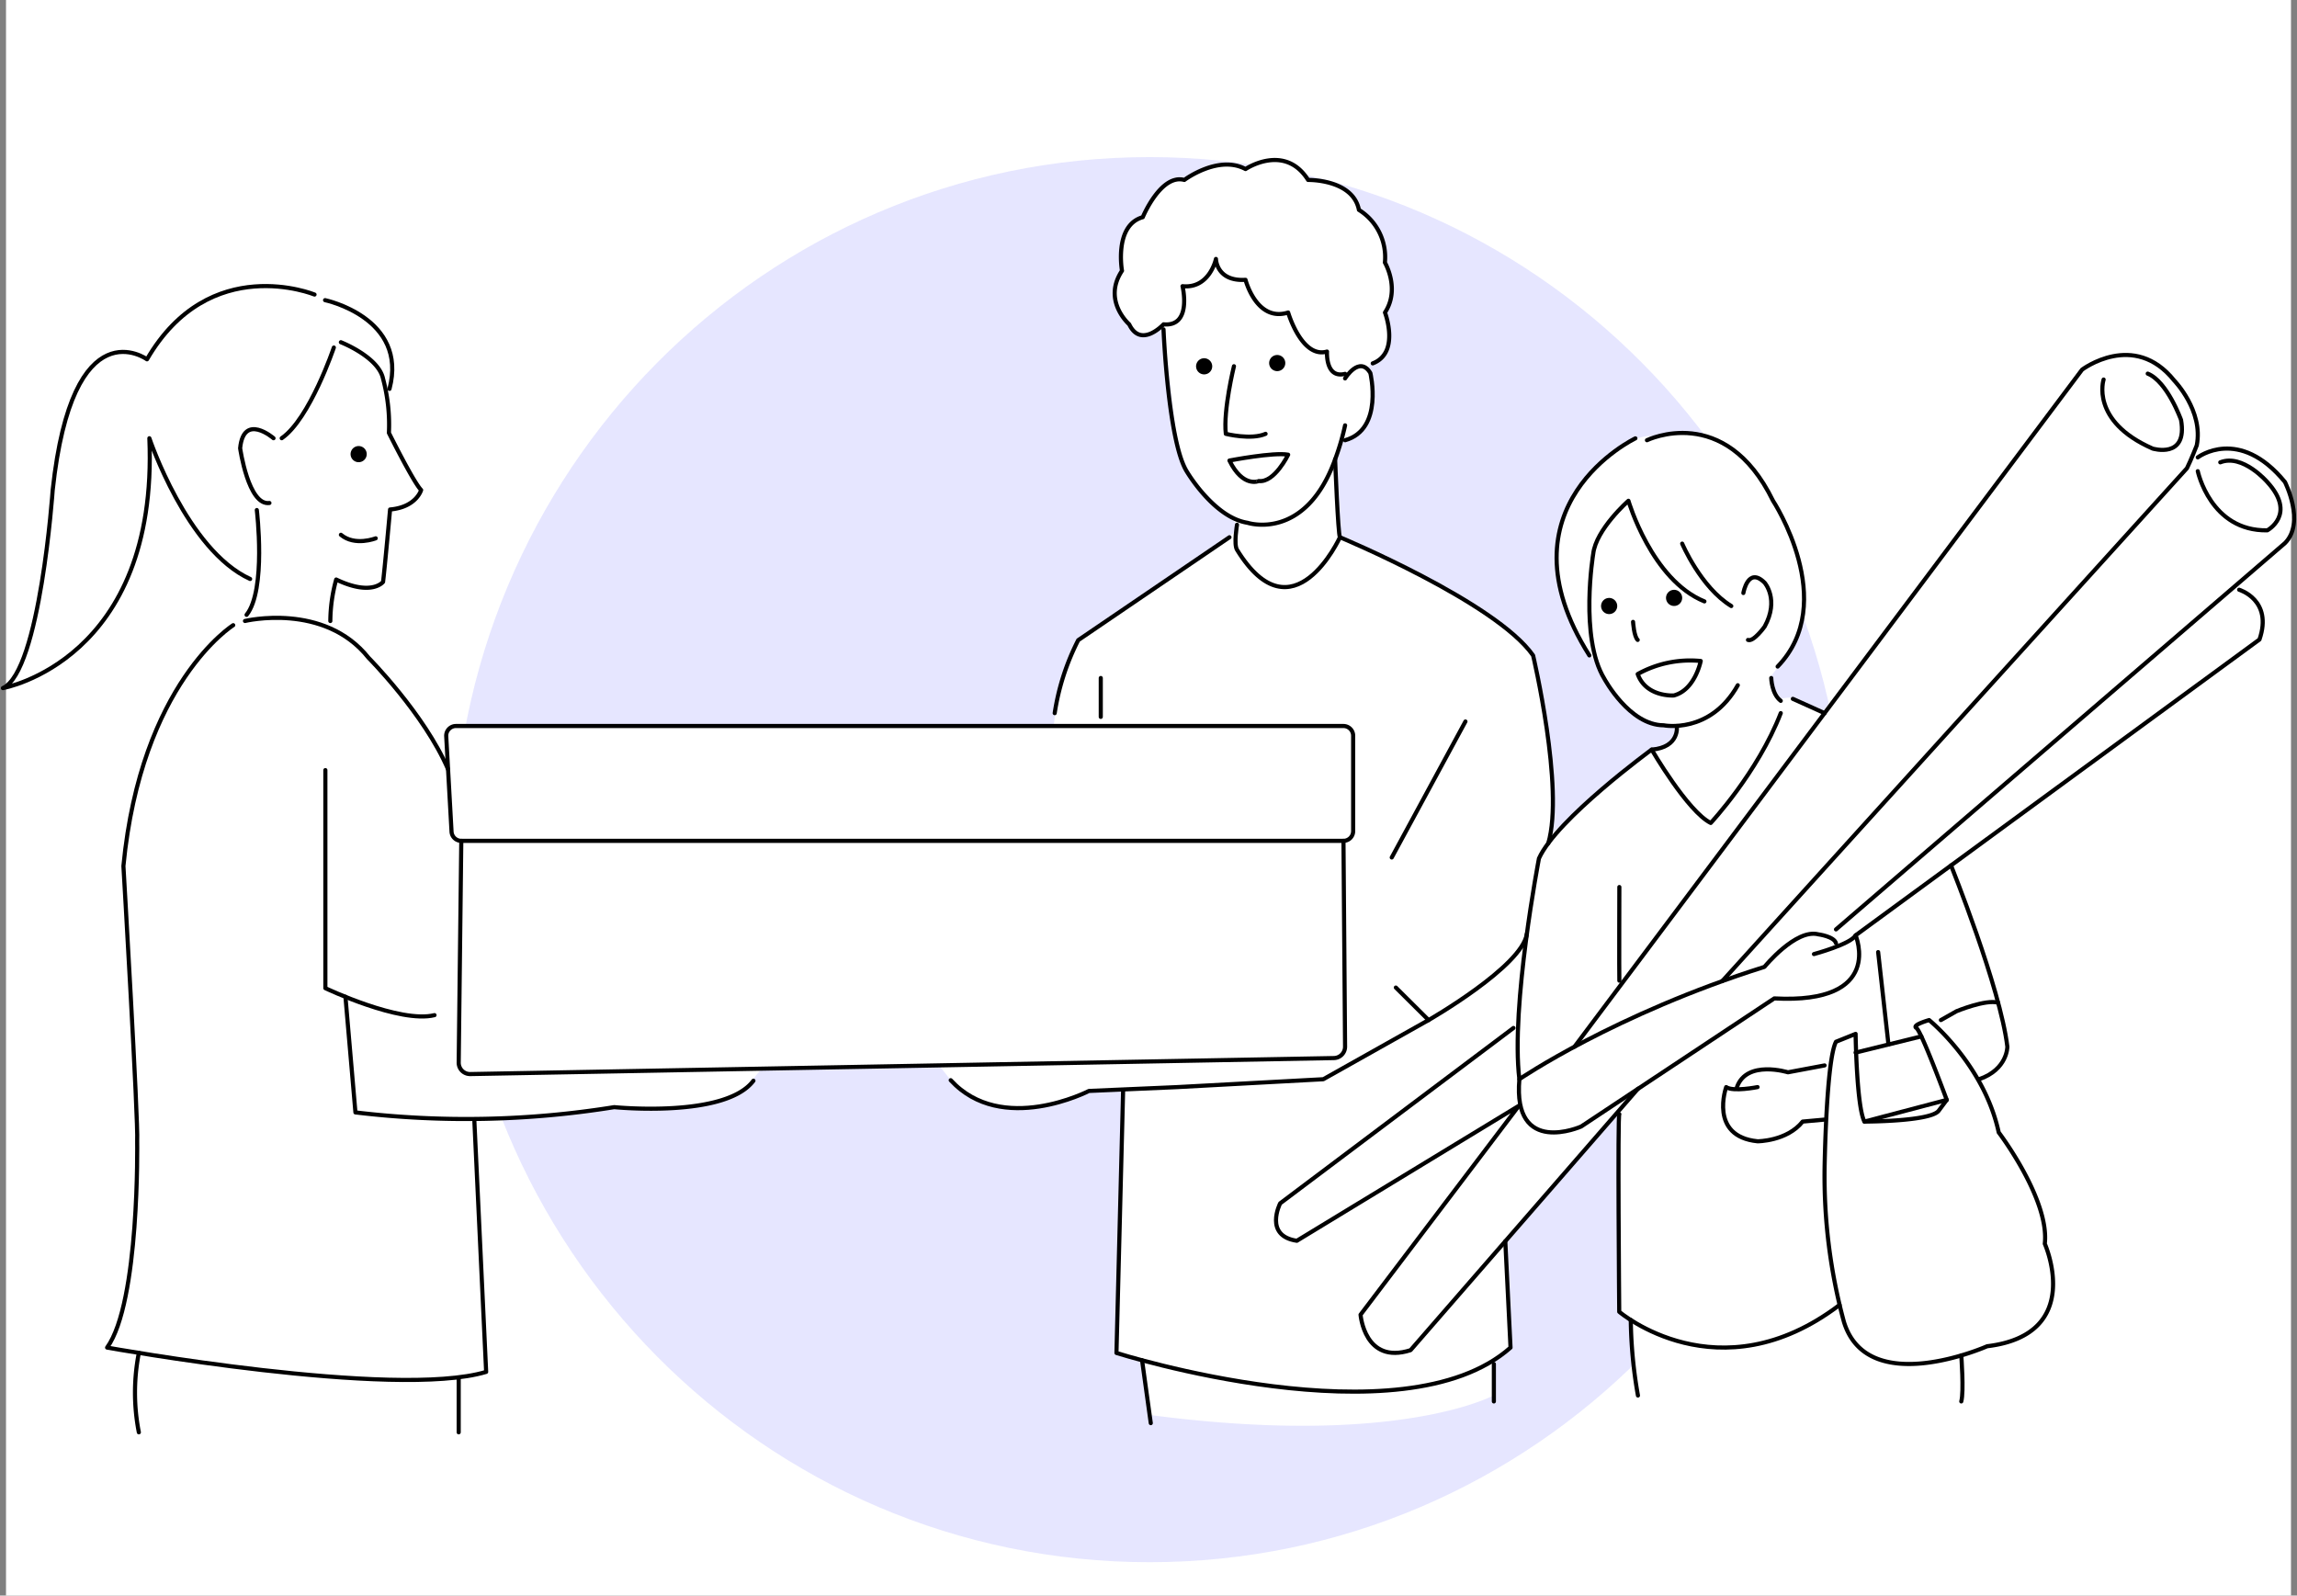 <svg xmlns="http://www.w3.org/2000/svg" xmlns:xlink="http://www.w3.org/1999/xlink" width="334" height="232" viewBox="0 0 334 232">
  <rect x="0" y="0" width="334" height="232" fill="#808080" stroke="none"/>
  <defs>
    <clipPath id="clip-path">
      <rect id="長方形_53282" data-name="長方形 53282" width="334" height="186.461" fill="none"/>
    </clipPath>
  </defs>
  <g id="グループ_162091" data-name="グループ 162091" transform="translate(-532.127 -1987)">
    <rect id="長方形_53298" data-name="長方形 53298" width="332.253" height="232" transform="translate(533 1987)" fill="#fff"/>
    <path id="パス_335295" data-name="パス 335295" d="M344.161,226.079c0,56.417-45.344,102.153-101.279,102.153S141.6,282.5,141.6,226.079s45.344-102.153,101.279-102.153,101.279,45.735,101.279,102.153" transform="translate(456.397 1885.917)" fill="#e6e6ff"/>
    <g id="グループ_162030" data-name="グループ 162030" transform="translate(532.127 2009.843)">
      <g id="グループ_162031" data-name="グループ 162031">
        <g id="グループ_162030-2" data-name="グループ 162030" clip-path="url(#clip-path)">
          <path id="パス_335299" data-name="パス 335299" d="M21.448,28.589,25.6,23.476l4.994-3.308,4.959-1.411H41.1l2.853.567L48.24,20.98l4.288,1.685,2.737,2.4L56.5,28.589s.074,1.858,0,2.268-.366,3.241-.366,3.241l.052,2.326.056,3.5,1.814,2.467,1.37,3.552,1.5,2.286-1.245,1.663-3.269,1.167-.363,3.934s-.847,3.563-.613,3.767a11.3,11.3,0,0,1-.046,2.826l-2.374.857L48.5,61.546,47.724,64.8v3.542L52.194,71.4l5.664,6.416s3.8,5.2,3.9,5.36,2.6,4.59,2.6,4.59l.223-3.694.767-1.34,6.319-.16h29.808l27.432-.111,15.619.111h8.384l.143-1.222s.665-4.324.835-4.5,2.436-6.52,2.436-6.52l5.1-3.644,12.839-8.326,5.087-4.1V53.047L177.876,51.4l-4.262-3.9L171,42.238l-.873-6.9-1.252-10.98-2.183,1.229-1.688-.175-1.07-1.185-1.361-1.774-.779-3.255,1.039-2.861.31-5.066,1.479-2.129,1.342-.845,2.153-3.455L170.3,2.884l1.934.02,3.307-1.249,2.333-.749,2.5.452L182.733.64l3.521-.273,2.525,1.387,1.377,1.385,5.122,1.15,1.182,1.377.824,1.491L199.1,9.047l1.476,2.561.448,2.1.218,1.8.768,2.643-.2,2.664-.737,1.6.563,2.453-.144,2.517-1.436,1.678-1.66,1.475.657,1.142.239,3.662-.629,2.612-1.695,2.509-2.312.84-1.127,3.259.626,6.13.384,4.4,10.8,5.058,11.539,6.823,5.136,4.511,1.041,1.525,1.245,7.911,1.2,9.1-.063,5.661-.325,2.7L229,95.01l4.672-4.162,4.151-3.575,2.035-1.3,2.546-.453.756-1.264.368-1.37-2.613-.7-2.387-.76-2.861-2.1L233.23,76.1l-1.741-3.09-.69-.952-2.169-3.683-1.952-5.32-.57-3.4.527-6.158,2.007-4.642,3.029-3.835,3.371-2.827s3.008-2.078,4.822-1.734l4.433-.535,3.91.621,3.776,1.846,4.562,5.6,2.828,5.278,1.711,4.56.832,4.2-.248,5.37-1.116,3.172-1.583,2.44-1.721,2.267.146,1.347,1.238,1.965s1.707-.315,2.084,0l3.973,1.936,4.825-6.418,9.773-12.495,11.092-14.8L300.062,33.9l2.377-3.171,2.951-1.519,3.238-.614,3.288.615,2.912,1.974,2.316,2.785,1.49,2.879.6,2.672-.6,3.4.179,1.026,1.874-1.216,3.657-.535,3.646,1.319,2.4,1.864,1.947,2.583.786,2.735V53.7l-1.182,2.241L329.437,58.1l-4.85,4.173,2.665,1.649,1.357,2.44.042,1.889-.413,1.7-5.007,3.668-17.353,12.71-22.7,16.628,2.9,6.924s2.73,8,2.78,8.16,1.382,4.08,1.382,4.08l1.041,6.718-.059,1.85-1.492,1.971-1.594,1.225h-.651c.651,0-5.57,3.235-5.57,3.235l-5.132,1.35-3.992,1.052,3.992.238,3.444-.576,1.688-1.138,1.216-2.15,3.493-2.012,2.018,2.659,1.934,5.417,3.409,5.419,1.836,4.785.99,4.447.349,1.533.74,2.509.329,4.854s-2,3.337-1.884,3.745-2.424,1.926-2.424,1.926l-3.681,1.278-2.755.721-2.605.871.088,4.625-.088,1.2s-28,6.913-47.013-.569l-.787-5.26-.253-5.151-1.667-1.343,0-12.523-.125-16.064-7.844,8.581-8.613,9.9.549,11.156.2,3.981-2.408,2.133v5.16s-13.755,7.633-49.89,2.893l-1.265-8.023-3.724-1.064.451-17.748.538-20.158-4.989-.156s-7.57,2.361-7.744,2.379a15.062,15.062,0,0,1-12.361-3.941l-1.709-2.15-25.781.476-2.822,3.449-3.7,1.55-5.759.71-5.641-.114-3.973.037-8.214,1.038-11.273.59.055,9.88.787,16.747.479,10.168-3.992.955v6.839s-30.818,5.025-46.791-.59l-.283-6.25.566-3.711-4.616-.78,2.622-6.285.931-8.368.99-15.508-.493-11.119-.846-14.142-.829-14.6L19,93.71l4.283-12.5s4.625-7.57,4.683-7.745,5.744-6.517,7.587-6.654L37.1,63.162V61.581a9.682,9.682,0,0,1-3.816-2.122l-4.828-5.085-3.48-5.6L21.448,41.83l-.5,9.306L19.626,57.2l-3.5,7.894L11.88,70.4,8.331,73.323l-4.51,2.488L.762,76.6l2.98-5.243,1.71-7.826S7.154,53.372,6.9,53.175,7.971,43.69,7.971,43.69l1.385-6.13s2.108-5.08,2.181-5.2,2.632-3.055,2.632-3.055l2.854-1.135,3.429.52Z" transform="translate(0.305 0.15)" fill="#fff"/>
        </g>
      </g>
      <g id="グループ_162033" data-name="グループ 162033">
        <g id="グループ_162032" data-name="グループ 162032" clip-path="url(#clip-path)">
          <path id="パス_335300" data-name="パス 335300" d="M38.746,31.022a1.174,1.174,0,1,1-1.174-1.18,1.176,1.176,0,0,1,1.174,1.18" transform="translate(14.579 12.172)"/>
          <path id="パス_335301" data-name="パス 335301" d="M126.527,21.953a1.174,1.174,0,1,1-1.174-1.18,1.176,1.176,0,0,1,1.174,1.18" transform="translate(49.739 8.473)"/>
          <path id="パス_335302" data-name="パス 335302" d="M134.113,21.617a1.174,1.174,0,1,1-1.174-1.18,1.176,1.176,0,0,1,1.174,1.18" transform="translate(52.778 8.336)"/>
          <path id="パス_335303" data-name="パス 335303" d="M168.574,46.709a1.174,1.174,0,1,1-1.174-1.18,1.176,1.176,0,0,1,1.174,1.18" transform="translate(66.581 18.57)"/>
          <path id="パス_335304" data-name="パス 335304" d="M175.318,45.871a1.174,1.174,0,1,1-1.174-1.18,1.176,1.176,0,0,1,1.174,1.18" transform="translate(69.282 18.228)"/>
          <path id="パス_335305" data-name="パス 335305" d="M169.547,48s.134,2.133.674,2.624" transform="translate(67.911 19.579)" fill="none" stroke="#000" stroke-linecap="round" stroke-linejoin="round" stroke-width="0.6"/>
          <path id="パス_335306" data-name="パス 335306" d="M170.029,53.963a15.718,15.718,0,0,1,9.164-1.9s-.811,4.2-3.909,5.012C175.284,57.079,171.242,57.349,170.029,53.963Z" transform="translate(68.104 21.204)" fill="none" stroke="#000" stroke-linecap="round" stroke-linejoin="round" stroke-width="0.6"/>
          <path id="パス_335307" data-name="パス 335307" d="M186.592,62.315c-4.042,7.179-10.78,5.824-10.78,5.824-4.986,0-8.625-6.773-8.625-6.773-3.639-5.96-1.618-18.15-1.618-18.15.4-3.57,5.122-7.722,5.122-7.722s3.368,11.515,11.049,14.631" transform="translate(66.094 14.477)" fill="none" stroke="#000" stroke-linecap="round" stroke-linejoin="round" stroke-width="0.6"/>
          <path id="パス_335308" data-name="パス 335308" d="M174.647,39.92s2.695,6.366,7.141,9.075" transform="translate(69.954 16.282)" fill="none" stroke="#000" stroke-linecap="round" stroke-linejoin="round" stroke-width="0.6"/>
          <path id="パス_335309" data-name="パス 335309" d="M170.991,29.546s11.319-5.554,18.326,8.8c0,0,9.7,14.766.674,24.111" transform="translate(68.489 11.62)" fill="none" stroke="#000" stroke-linecap="round" stroke-linejoin="round" stroke-width="0.6"/>
          <path id="パス_335310" data-name="パス 335310" d="M181,45.683s.674-3.928,3.1-1.49c0,0,2.155,2.438,0,6.366,0,0-1.618,2.268-2.426,1.947" transform="translate(72.497 17.7)" fill="none" stroke="#000" stroke-linecap="round" stroke-linejoin="round" stroke-width="0.6"/>
          <path id="パス_335311" data-name="パス 335311" d="M173.064,29.048S152.606,38.8,166.372,60.61" transform="translate(64.732 11.848)" fill="none" stroke="#000" stroke-linecap="round" stroke-linejoin="round" stroke-width="0.6"/>
          <path id="パス_335312" data-name="パス 335312" d="M203.854,90.879c-.286-1-2.566-1.288-2.566-1.288-3.279-.86-7.835,4.729-7.835,4.729-21.8,6.877-35.64,16.334-35.64,16.334-1.283-10.6,2.85-32.1,2.85-32.1,2.566-5.731,16.392-15.826,16.392-15.826s5.245,9.022,8.587,10.666c0,0,6.809-7.276,10.181-15.971" transform="translate(63.112 23.423)" fill="none" stroke="#000" stroke-linecap="round" stroke-linejoin="round" stroke-width="0.6"/>
          <path id="パス_335313" data-name="パス 335313" d="M200.6,83.1s5.343-1.433,6.056-2.723c0,0,4.276,10.031-11.83,9.171l-28.081,18.628s-9.977,4.442-8.98-6.879" transform="translate(63.163 32.782)" fill="none" stroke="#000" stroke-linecap="round" stroke-linejoin="round" stroke-width="0.6"/>
          <path id="パス_335314" data-name="パス 335314" d="M167.008,89.941l-33.925,25.5s-2.423,4.729,2.424,5.444l32.287-19.63-23.022,30.378s.57,7.307,7.27,5.158l33.065-38.008" transform="translate(53.063 36.684)" fill="none" stroke="#000" stroke-linecap="round" stroke-linejoin="round" stroke-width="0.6"/>
          <path id="パス_335315" data-name="パス 335315" d="M163.469,121.012l73.8-98.438s7.555-5.731,13.4,1.577c0,0,4.276,4.384,3.279,9.429,0,0-.856,2.178-1.426,3.324l-67.579,74.579" transform="translate(65.476 8.336)" fill="none" stroke="#000" stroke-linecap="round" stroke-linejoin="round" stroke-width="0.6"/>
          <path id="パス_335316" data-name="パス 335316" d="M243.222,31.385S249.2,26.8,255.9,34.966c0,0,2.993,5.875,0,8.884l-65.284,56.168" transform="translate(76.35 12.278)" fill="none" stroke="#000" stroke-linecap="round" stroke-linejoin="round" stroke-width="0.6"/>
          <path id="パス_335317" data-name="パス 335317" d="M228.177,32.884s1.845,8.74,10.112,8.6c0,0,4.315-2.317,0-7.021,0,0-3.571-4.156-6.842-2.866" transform="translate(91.395 12.785)" fill="none" stroke="#000" stroke-linecap="round" stroke-linejoin="round" stroke-width="0.6"/>
          <path id="パス_335318" data-name="パス 335318" d="M218.454,23.222s-2,6.031,7.127,10.037c0,0,5.132,1.57,4.133-4.162,0,0-2-5.588-4.846-6.735" transform="translate(87.426 9.121)" fill="none" stroke="#000" stroke-linecap="round" stroke-linejoin="round" stroke-width="0.6"/>
          <path id="パス_335319" data-name="パス 335319" d="M248.422,44.682s4.952,1.475,2.957,7.236L192.652,94.933" transform="translate(77.165 18.224)" fill="none" stroke="#000" stroke-linecap="round" stroke-linejoin="round" stroke-width="0.6"/>
          <line id="線_13111" data-name="線 13111" x2="4.611" y2="2.077" transform="translate(260.694 78.772)" fill="none" stroke="#000" stroke-linecap="round" stroke-linejoin="round" stroke-width="0.6"/>
          <path id="パス_335320" data-name="パス 335320" d="M202.557,73.157s7.169,17.756,8.193,26.353c0,0,.048,3.3-4.1,4.729" transform="translate(81.133 29.838)" fill="none" stroke="#000" stroke-linecap="round" stroke-linejoin="round" stroke-width="0.6"/>
          <path id="パス_335321" data-name="パス 335321" d="M201.506,89.888l2.28-1.29s4.248-1.761,6.045-1.239" transform="translate(80.712 35.592)" fill="none" stroke="#000" stroke-linecap="round" stroke-linejoin="round" stroke-width="0.6"/>
          <path id="パス_335322" data-name="パス 335322" d="M204.642,89.127s7.982,6.447,10.12,16.334c0,0,7.412,9.744,6.7,16.192,0,0,5.893,13.182-8.385,14.9,0,0-17.414,7.736-20.834-3.583a81.012,81.012,0,0,1-2.8-22.353S189.676,95,191.1,92.279l2.852-1.146s.143,10.6,1.283,12.752c0,0,9.633,0,10.8-1.577l1.171-1.575s-3.706-10.03-4.419-10.46S204.642,89.127,204.642,89.127Z" transform="translate(75.866 36.352)" fill="none" stroke="#000" stroke-linecap="round" stroke-linejoin="round" stroke-width="0.6"/>
          <line id="線_13112" data-name="線 13112" x1="9.557" y2="2.355" transform="translate(269.817 127.852)" fill="none" stroke="#000" stroke-linecap="round" stroke-linejoin="round" stroke-width="0.6"/>
          <path id="パス_335323" data-name="パス 335323" d="M180.335,96.961c1.423-4.012,7.414-2.15,7.414-2.15l5.323-1" transform="translate(72.232 38.262)" fill="none" stroke="#000" stroke-linecap="round" stroke-linejoin="round" stroke-width="0.6"/>
          <path id="パス_335324" data-name="パス 335324" d="M183.907,96.048s-3.563.717-4.562,0c0,0-2.566,7.165,4.562,7.881,0,0,4.276,0,6.557-2.866l3.154-.286" transform="translate(71.655 39.175)" fill="none" stroke="#000" stroke-linecap="round" stroke-linejoin="round" stroke-width="0.6"/>
          <path id="パス_335325" data-name="パス 335325" d="M168.129,75.387s-.038,12.76,0,13.613" transform="translate(67.336 30.748)" fill="none" stroke="#000" stroke-linecap="round" stroke-linejoin="round" stroke-width="0.6"/>
          <path id="パス_335326" data-name="パス 335326" d="M168.159,98.848c-.269-.272-.017,28.729-.017,28.729s14.455,12.347,32.037-.991" transform="translate(67.305 40.316)" fill="none" stroke="#000" stroke-linecap="round" stroke-linejoin="round" stroke-width="0.6"/>
          <line id="線_13113" data-name="線 13113" y1="3.152" x2="11.973" transform="translate(271.1 137.085)" fill="none" stroke="#000" stroke-linecap="round" stroke-linejoin="round" stroke-width="0.6"/>
          <line id="線_13114" data-name="線 13114" x2="1.5" y2="13.437" transform="translate(273.095 115.592)" fill="none" stroke="#000" stroke-linecap="round" stroke-linejoin="round" stroke-width="0.6"/>
          <path id="パス_335327" data-name="パス 335327" d="M169.311,120.1a67.164,67.164,0,0,0,1.042,10.981" transform="translate(67.816 48.987)" fill="none" stroke="#000" stroke-linecap="round" stroke-linejoin="round" stroke-width="0.6"/>
          <path id="パス_335328" data-name="パス 335328" d="M203.623,123.763s.4,5.256,0,6.689" transform="translate(81.56 50.479)" fill="none" stroke="#000" stroke-linecap="round" stroke-linejoin="round" stroke-width="0.6"/>
          <path id="パス_335329" data-name="パス 335329" d="M175.136,58.755s.48,3.085-3.654,3.435" transform="translate(68.686 23.964)" fill="none" stroke="#000" stroke-linecap="round" stroke-linejoin="round" stroke-width="0.6"/>
          <path id="パス_335330" data-name="パス 335330" d="M183.894,53.8s.053,2.323,1.384,3.32" transform="translate(73.657 21.943)" fill="none" stroke="#000" stroke-linecap="round" stroke-linejoin="round" stroke-width="0.6"/>
          <path id="パス_335331" data-name="パス 335331" d="M120.8,17.793s.657,15.916,3.284,20.5c0,0,3.94,6.831,8.931,7.622,0,0,8.406,2.786,12.741-9.236a36.285,36.285,0,0,0,1.445-4.93" transform="translate(48.384 7.257)" fill="none" stroke="#000" stroke-linecap="round" stroke-linejoin="round" stroke-width="0.6"/>
          <path id="パス_335332" data-name="パス 335332" d="M139.648,23.373s2.1-3.411,3.678-.781c0,0,1.971,8.191-3.678,9.768" transform="translate(55.935 8.808)" fill="none" stroke="#000" stroke-linecap="round" stroke-linejoin="round" stroke-width="0.6"/>
          <path id="パス_335333" data-name="パス 335333" d="M128.468,21.6s-1.576,6.4-1.182,9.831c0,0,3.678.925,5.78,0" transform="translate(50.958 8.808)" fill="none" stroke="#000" stroke-linecap="round" stroke-linejoin="round" stroke-width="0.6"/>
          <path id="パス_335334" data-name="パス 335334" d="M127.643,31.606s6.437-1.243,8.538-.848c0,0-1.971,4.093-4.269,3.829C131.912,34.588,129.614,35.623,127.643,31.606Z" transform="translate(51.126 12.514)" fill="none" stroke="#000" stroke-linecap="round" stroke-linejoin="round" stroke-width="0.6"/>
          <path id="パス_335335" data-name="パス 335335" d="M149.229,31.394c-2.889.732-2.627-3.241-2.627-3.241-3.678,1.057-5.648-5.677-5.648-5.677-4.6,1.452-6.2-4.754-6.2-4.754-4.235.265-4.3-3.037-4.3-3.037s-.92,4.357-4.86,3.962c0,0,1.444,5.941-2.759,5.546,0,0-3.284,3.565-4.992,0,0,0-3.94-3.434-1.05-7.791,0,0-1.182-6.6,3.021-7.79,0,0,2.627-6.338,6.042-5.413,0,0,4.929-3.7,8.9-1.585,0,0,5.679-3.828,9.1,1.585,0,0,6.506-.132,7.391,4.357a8.106,8.106,0,0,1,3.774,7.657s2.258,3.829.011,7.263c0,0,2.23,5.869-1.78,7.394" transform="translate(46.354 0.122)" fill="none" stroke="#000" stroke-linecap="round" stroke-linejoin="round" stroke-width="0.6"/>
          <path id="パス_335336" data-name="パス 335336" d="M142.758,31.209s.417,10.914.7,11.338c0,0-6.842,15.014-14.966,1.82-.494-.8,0-3.642,0-3.642" transform="translate(51.379 12.729)" fill="none" stroke="#000" stroke-linecap="round" stroke-linejoin="round" stroke-width="0.6"/>
          <path id="パス_335337" data-name="パス 335337" d="M139.118,39.262S161.782,48.7,167.2,56.445c0,0,4.559,19.309,2.207,27.314" transform="translate(55.723 16.014)" fill="none" stroke="#000" stroke-linecap="round" stroke-linejoin="round" stroke-width="0.6"/>
          <line id="線_13115" data-name="線 13115" x1="10.716" y2="19.774" transform="translate(202.37 82.063)" fill="none" stroke="#000" stroke-linecap="round" stroke-linejoin="round" stroke-width="0.6"/>
          <path id="パス_335338" data-name="パス 335338" d="M144.919,88.03l4.762,4.729s13.6-7.8,14.291-12.538" transform="translate(58.046 32.72)" fill="none" stroke="#000" stroke-linecap="round" stroke-linejoin="round" stroke-width="0.6"/>
          <path id="パス_335339" data-name="パス 335339" d="M168.193,89.127l-15.311,8.6-21.238,1.146-12.837.558s-12.652,6.554-20.1-1.561" transform="translate(39.534 36.352)" fill="none" stroke="#000" stroke-linecap="round" stroke-linejoin="round" stroke-width="0.6"/>
          <path id="パス_335340" data-name="パス 335340" d="M134.91,39.262,112.921,54.223a34.771,34.771,0,0,0-3.42,10.611" transform="translate(43.86 16.014)" fill="none" stroke="#000" stroke-linecap="round" stroke-linejoin="round" stroke-width="0.6"/>
          <line id="線_13116" data-name="線 13116" y2="5.651" transform="translate(160.06 75.74)" fill="none" stroke="#000" stroke-linecap="round" stroke-linejoin="round" stroke-width="0.6"/>
          <path id="パス_335341" data-name="パス 335341" d="M116.879,96.444l-.966,38.1s41.56,13.164,57.3-.779l-.76-15.456" transform="translate(46.428 39.337)" fill="none" stroke="#000" stroke-linecap="round" stroke-linejoin="round" stroke-width="0.6"/>
          <line id="線_13117" data-name="線 13117" x2="1.265" y2="9.143" transform="translate(166.066 174.941)" fill="none" stroke="#000" stroke-linecap="round" stroke-linejoin="round" stroke-width="0.6"/>
          <line id="線_13118" data-name="線 13118" y2="5.443" transform="translate(217.219 175.488)" fill="none" stroke="#000" stroke-linecap="round" stroke-linejoin="round" stroke-width="0.6"/>
          <path id="パス_335342" data-name="パス 335342" d="M40.456,39.52s-3.021,1.2-5.064-.514" transform="translate(14.176 15.909)" fill="none" stroke="#000" stroke-linecap="round" stroke-linejoin="round" stroke-width="0.6"/>
          <path id="パス_335343" data-name="パス 335343" d="M35.831,19.12s5.487,2.143,6.133,5.319a25.7,25.7,0,0,1,.852,7.866S46.393,39.5,47.5,40.61c0,0-.682,2.491-4.515,2.83,0,0-.766,8.473-1.021,10.527,0,0-1.619,2.141-6.815-.342a23.239,23.239,0,0,0-.852,6.03" transform="translate(13.735 7.798)" fill="none" stroke="#000" stroke-linecap="round" stroke-linejoin="round" stroke-width="0.6"/>
          <path id="パス_335344" data-name="パス 335344" d="M36.829,19.667s-3.492,10.361-7.58,13.185" transform="translate(11.715 8.022)" fill="none" stroke="#000" stroke-linecap="round" stroke-linejoin="round" stroke-width="0.6"/>
          <path id="パス_335345" data-name="パス 335345" d="M29.786,29.414s-4.344-3.767-4.854,1.456c0,0,1.192,8.391,4.258,7.963" transform="translate(9.986 11.461)" fill="none" stroke="#000" stroke-linecap="round" stroke-linejoin="round" stroke-width="0.6"/>
          <path id="パス_335346" data-name="パス 335346" d="M33.749,14.775s12.1,2.554,9.37,12.9" transform="translate(13.518 6.026)" fill="none" stroke="#000" stroke-linecap="round" stroke-linejoin="round" stroke-width="0.6"/>
          <path id="パス_335347" data-name="パス 335347" d="M45.615,14.551S30.368,8.3,21.255,23.969c0,0-10.816-7.877-13.713,19.006,0,0-1.826,26.376-7.242,28.8,0,0,22.658-3.993,21.3-36.329,0,0,5.451,16.267,14.65,20.462" transform="translate(0.12 5.433)" fill="none" stroke="#000" stroke-linecap="round" stroke-linejoin="round" stroke-width="0.6"/>
          <path id="パス_335348" data-name="パス 335348" d="M27.09,36.452s1.4,11.644-1.49,15.24" transform="translate(10.254 14.868)" fill="none" stroke="#000" stroke-linecap="round" stroke-linejoin="round" stroke-width="0.6"/>
          <path id="パス_335349" data-name="パス 335349" d="M25.435,48.04s11.5-2.771,17.961,5.35c0,0,8.109,8.152,11.574,16.23" transform="translate(10.188 19.408)" fill="none" stroke="#000" stroke-linecap="round" stroke-linejoin="round" stroke-width="0.6"/>
          <path id="パス_335350" data-name="パス 335350" d="M33.78,63.31V95.018s10.833,5.164,15.87,3.922" transform="translate(13.53 25.822)" fill="none" stroke="#000" stroke-linecap="round" stroke-linejoin="round" stroke-width="0.6"/>
          <path id="パス_335351" data-name="パス 335351" d="M35.866,86.729l1.45,16.8a135.308,135.308,0,0,0,37.631-.764S91.1,104.4,95.187,98.924" transform="translate(14.366 35.374)" fill="none" stroke="#000" stroke-linecap="round" stroke-linejoin="round" stroke-width="0.6"/>
          <path id="パス_335352" data-name="パス 335352" d="M29.458,48.344s-13.4,8.366-15.965,35.017c0,0,2.186,37.255,2,40.024,0,0,.38,23.4-4.371,29.995,0,0,41.812,7.546,55.116,3.535l-1.71-36.395" transform="translate(4.453 19.718)" fill="none" stroke="#000" stroke-linecap="round" stroke-linejoin="round" stroke-width="0.6"/>
          <line id="線_13119" data-name="線 13119" y2="7.833" transform="translate(66.697 177.587)" fill="none" stroke="#000" stroke-linecap="round" stroke-linejoin="round" stroke-width="0.6"/>
          <path id="パス_335353" data-name="パス 335353" d="M14.577,123.5a30.02,30.02,0,0,0,0,11.545" transform="translate(5.612 50.373)" fill="none" stroke="#000" stroke-linecap="round" stroke-linejoin="round" stroke-width="0.6"/>
          <path id="パス_335354" data-name="パス 335354" d="M48,70.616l-.377,32.253a1.655,1.655,0,0,0,1.681,1.658L174.888,102.2a1.655,1.655,0,0,0,1.62-1.658l-.232-29.93" transform="translate(19.075 28.802)" fill="none" stroke="#000" stroke-linecap="round" stroke-linejoin="round" stroke-width="0.6"/>
          <path id="パス_335355" data-name="パス 335355" d="M47.1,74.112l-.773-13.856a1.418,1.418,0,0,1,1.412-1.5h129.05a1.417,1.417,0,0,1,1.413,1.421V74.032a1.418,1.418,0,0,1-1.413,1.422H48.516A1.417,1.417,0,0,1,47.1,74.112Z" transform="translate(18.557 23.964)" fill="none" stroke="#000" stroke-linecap="round" stroke-linejoin="round" stroke-width="0.6"/>
        </g>
      </g>
    </g>
  </g>
</svg>
